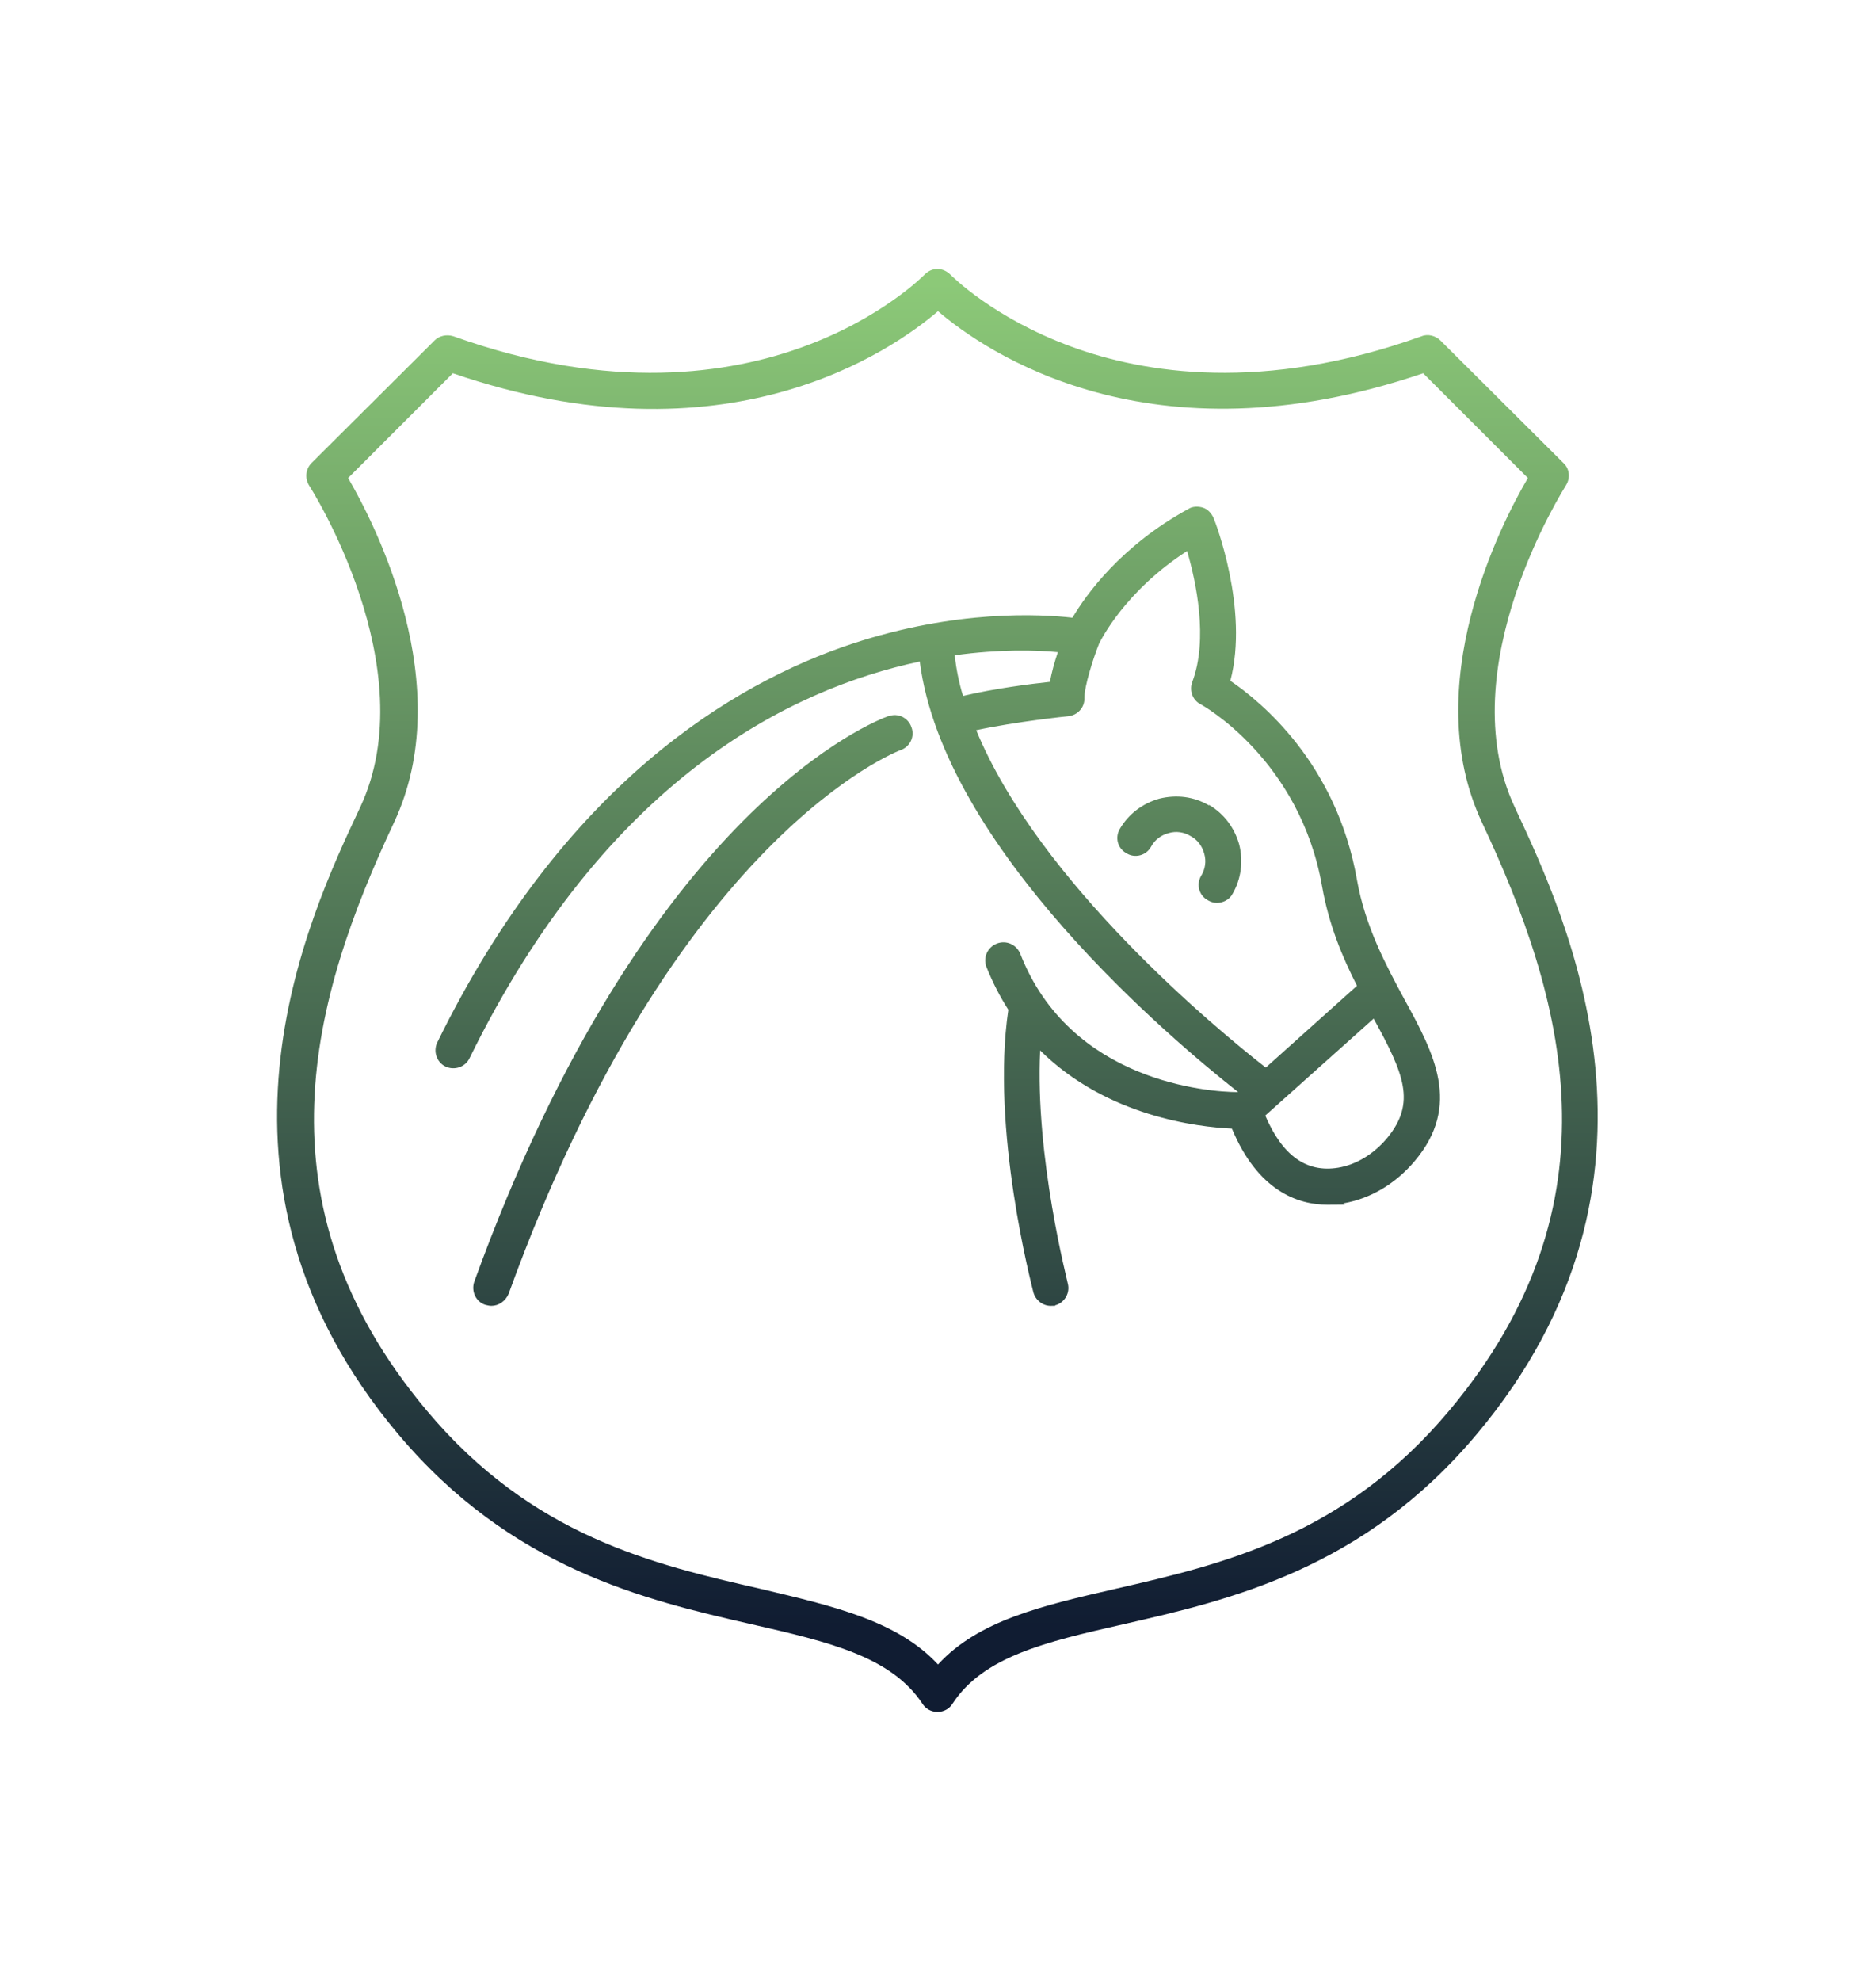 <?xml version="1.0" encoding="UTF-8"?>
<svg id="Layer_1" xmlns="http://www.w3.org/2000/svg" xmlns:xlink="http://www.w3.org/1999/xlink" version="1.1" viewBox="0 0 360 380">
  <!-- Generator: Adobe Illustrator 29.6.1, SVG Export Plug-In . SVG Version: 2.1.1 Build 9)  -->
  <defs>
    <style>
      .st0 {
        fill: url(#linear-gradient2);
      }

      .st1 {
        fill: url(#linear-gradient1);
      }

      .st2 {
        fill: url(#linear-gradient3);
      }

      .st3 {
        fill: url(#linear-gradient);
      }
    </style>
    <linearGradient id="linear-gradient" x1="180" y1="54.2" x2="180" y2="312" gradientUnits="userSpaceOnUse">
      <stop offset="0" stop-color="#8cc978"/>
      <stop offset="1" stop-color="#101c32"/>
    </linearGradient>
    <linearGradient id="linear-gradient1" x1="179.9" x2="179.9" y2="312" xlink:href="#linear-gradient"/>
    <linearGradient id="linear-gradient2" x1="226.4" y1="54.2" x2="226.4" y2="312" xlink:href="#linear-gradient"/>
    <linearGradient id="linear-gradient3" x1="132.9" y1="54.2" x2="132.9" y2="312" xlink:href="#linear-gradient"/>
  </defs>
  <path class="st3" d="M300,88.8l-23.6-23.5c-.9-.9-2.4-1.3-3.6-.8-30.4,10.9-53.3,7.1-67.2,2-15-5.5-23-13.6-23.2-13.8-.7-.7-1.6-1.1-2.5-1.1-1,0-1.8.4-2.5,1.1,0,0-8.1,8.3-23.2,13.8-13.9,5.1-36.8,8.9-67.2-2-1.3-.4-2.7-.1-3.6.8l-23.6,23.5c-1.2,1.2-1.3,3-.5,4.3.2.3,22.4,35,9.8,61.8-10.1,21.4-33.6,71.6,7.3,120.2,21.7,25.8,47.3,31.8,67.9,36.5,14.9,3.4,26.7,6.2,32.7,15.2.6,1,1.7,1.6,2.9,1.6s2.3-.6,2.9-1.6c5.9-9,17.7-11.8,32.7-15.2,20.6-4.7,46.2-10.6,67.9-36.5,40.9-48.7,17.3-98.8,7.3-120.2-12.6-26.8,9.6-61.4,9.8-61.8.9-1.4.7-3.2-.5-4.3ZM284.4,157.8c15.7,33.4,27.2,72.9-6.3,112.8-20.2,24.1-43.6,29.5-64.1,34.2-13.9,3.2-26.2,6-34,14.5-7.8-8.4-20.1-11.2-34-14.5-20.6-4.7-43.9-10.1-64.1-34.2-33.5-39.9-22-79.4-6.3-112.8,12.3-26.2-3.6-57.2-8.8-66.1l20.1-20.1c52.4,18,84.2-4.3,93.1-11.9,8.9,7.6,40.6,29.8,93.1,11.9l20.1,20.1c-5.2,8.8-21.1,39.9-8.8,66.1Z"/>
  <path class="st1" d="M260.4,168.8c-3.9-22.3-18.4-34.2-24.3-38.2,3.6-13.7-2.9-30.5-3.2-31.2-.4-.9-1.1-1.7-2-2-.9-.3-2-.3-2.8.2-13,7.1-19.7,16.5-22.3,20.9-6.1-.7-22.3-1.6-42.3,5-22.9,7.6-55.4,27.1-79.6,76.5-.8,1.7-.1,3.8,1.6,4.6,1.7.8,3.8.1,4.6-1.6,26.2-53.4,61.4-70.8,86.4-76.1,4.6,35.8,48.4,72.6,61.1,82.6h0c-5.8,0-32.2-2-41.8-26.5-.7-1.8-2.7-2.7-4.5-2-1.8.7-2.7,2.7-2,4.5,1.2,3,2.6,5.7,4.2,8.2-3.4,23,4.5,52.9,4.8,54.2.4,1.5,1.8,2.6,3.3,2.6s.6,0,.9-.1c1.8-.5,2.9-2.4,2.4-4.2,0-.3-6.3-24.2-5.3-44.7,12.8,12.7,30.3,14.7,36.8,15,5,12,12.7,14.6,18.3,14.6s2.3-.1,3.3-.3c5-.9,9.8-3.7,13.5-8.1,9-10.7,3.7-20.6-2-31-3.5-6.5-7.5-13.9-9.1-22.9ZM203,125.1c-.6,1.8-1.2,3.8-1.5,5.7-3.8.4-10.8,1.3-16.7,2.7-.8-2.6-1.3-5.2-1.6-7.8,8.7-1.2,15.6-1,19.8-.6ZM187.2,140.1c7.9-1.7,17.7-2.7,17.8-2.7,1.8-.2,3.2-1.7,3.1-3.6,0-2.1,1.6-7.3,2.8-10.3.4-.8,5-10.1,16.9-17.8,1.7,5.8,4.1,16.9,1,25.1-.6,1.6,0,3.5,1.6,4.3.2.1,19,10.5,23.3,34.9,1.3,7.4,3.9,13.6,6.7,19.1l-17.5,15.7c-9.1-7.1-43.5-35.4-55.6-64.8ZM266.2,218.3c-2.6,3.1-5.9,5.1-9.4,5.7-6.1,1-10.7-2.3-14-10l20.8-18.6c5.8,10.6,8.2,16.1,2.6,22.9Z"/>
  <path class="st0" d="M232,154.5c-2.9-1.7-6.2-2.1-9.5-1.3-3.2.9-5.9,2.9-7.6,5.8-1,1.7-.4,3.8,1.3,4.7,1.6,1,3.8.4,4.7-1.3.7-1.3,1.9-2.2,3.4-2.6,1.4-.4,2.9-.2,4.2.6,1.3.7,2.2,1.9,2.6,3.4.4,1.4.2,2.9-.6,4.2-1,1.7-.4,3.8,1.3,4.7.5.3,1.1.5,1.7.5,1.2,0,2.4-.6,3-1.7,1.7-2.9,2.1-6.3,1.3-9.5-.9-3.2-2.9-5.9-5.8-7.6Z"/>
  <path class="st2" d="M170.4,137.4c-1.9.7-46.3,17.2-79.4,108.5-.6,1.8.3,3.8,2.1,4.4.4.1.8.2,1.2.2,1.4,0,2.7-.9,3.3-2.3,31.8-87.8,74.7-104.1,75.2-104.3,1.8-.6,2.8-2.6,2.1-4.4-.6-1.8-2.6-2.8-4.4-2.1Z"/>
</svg>